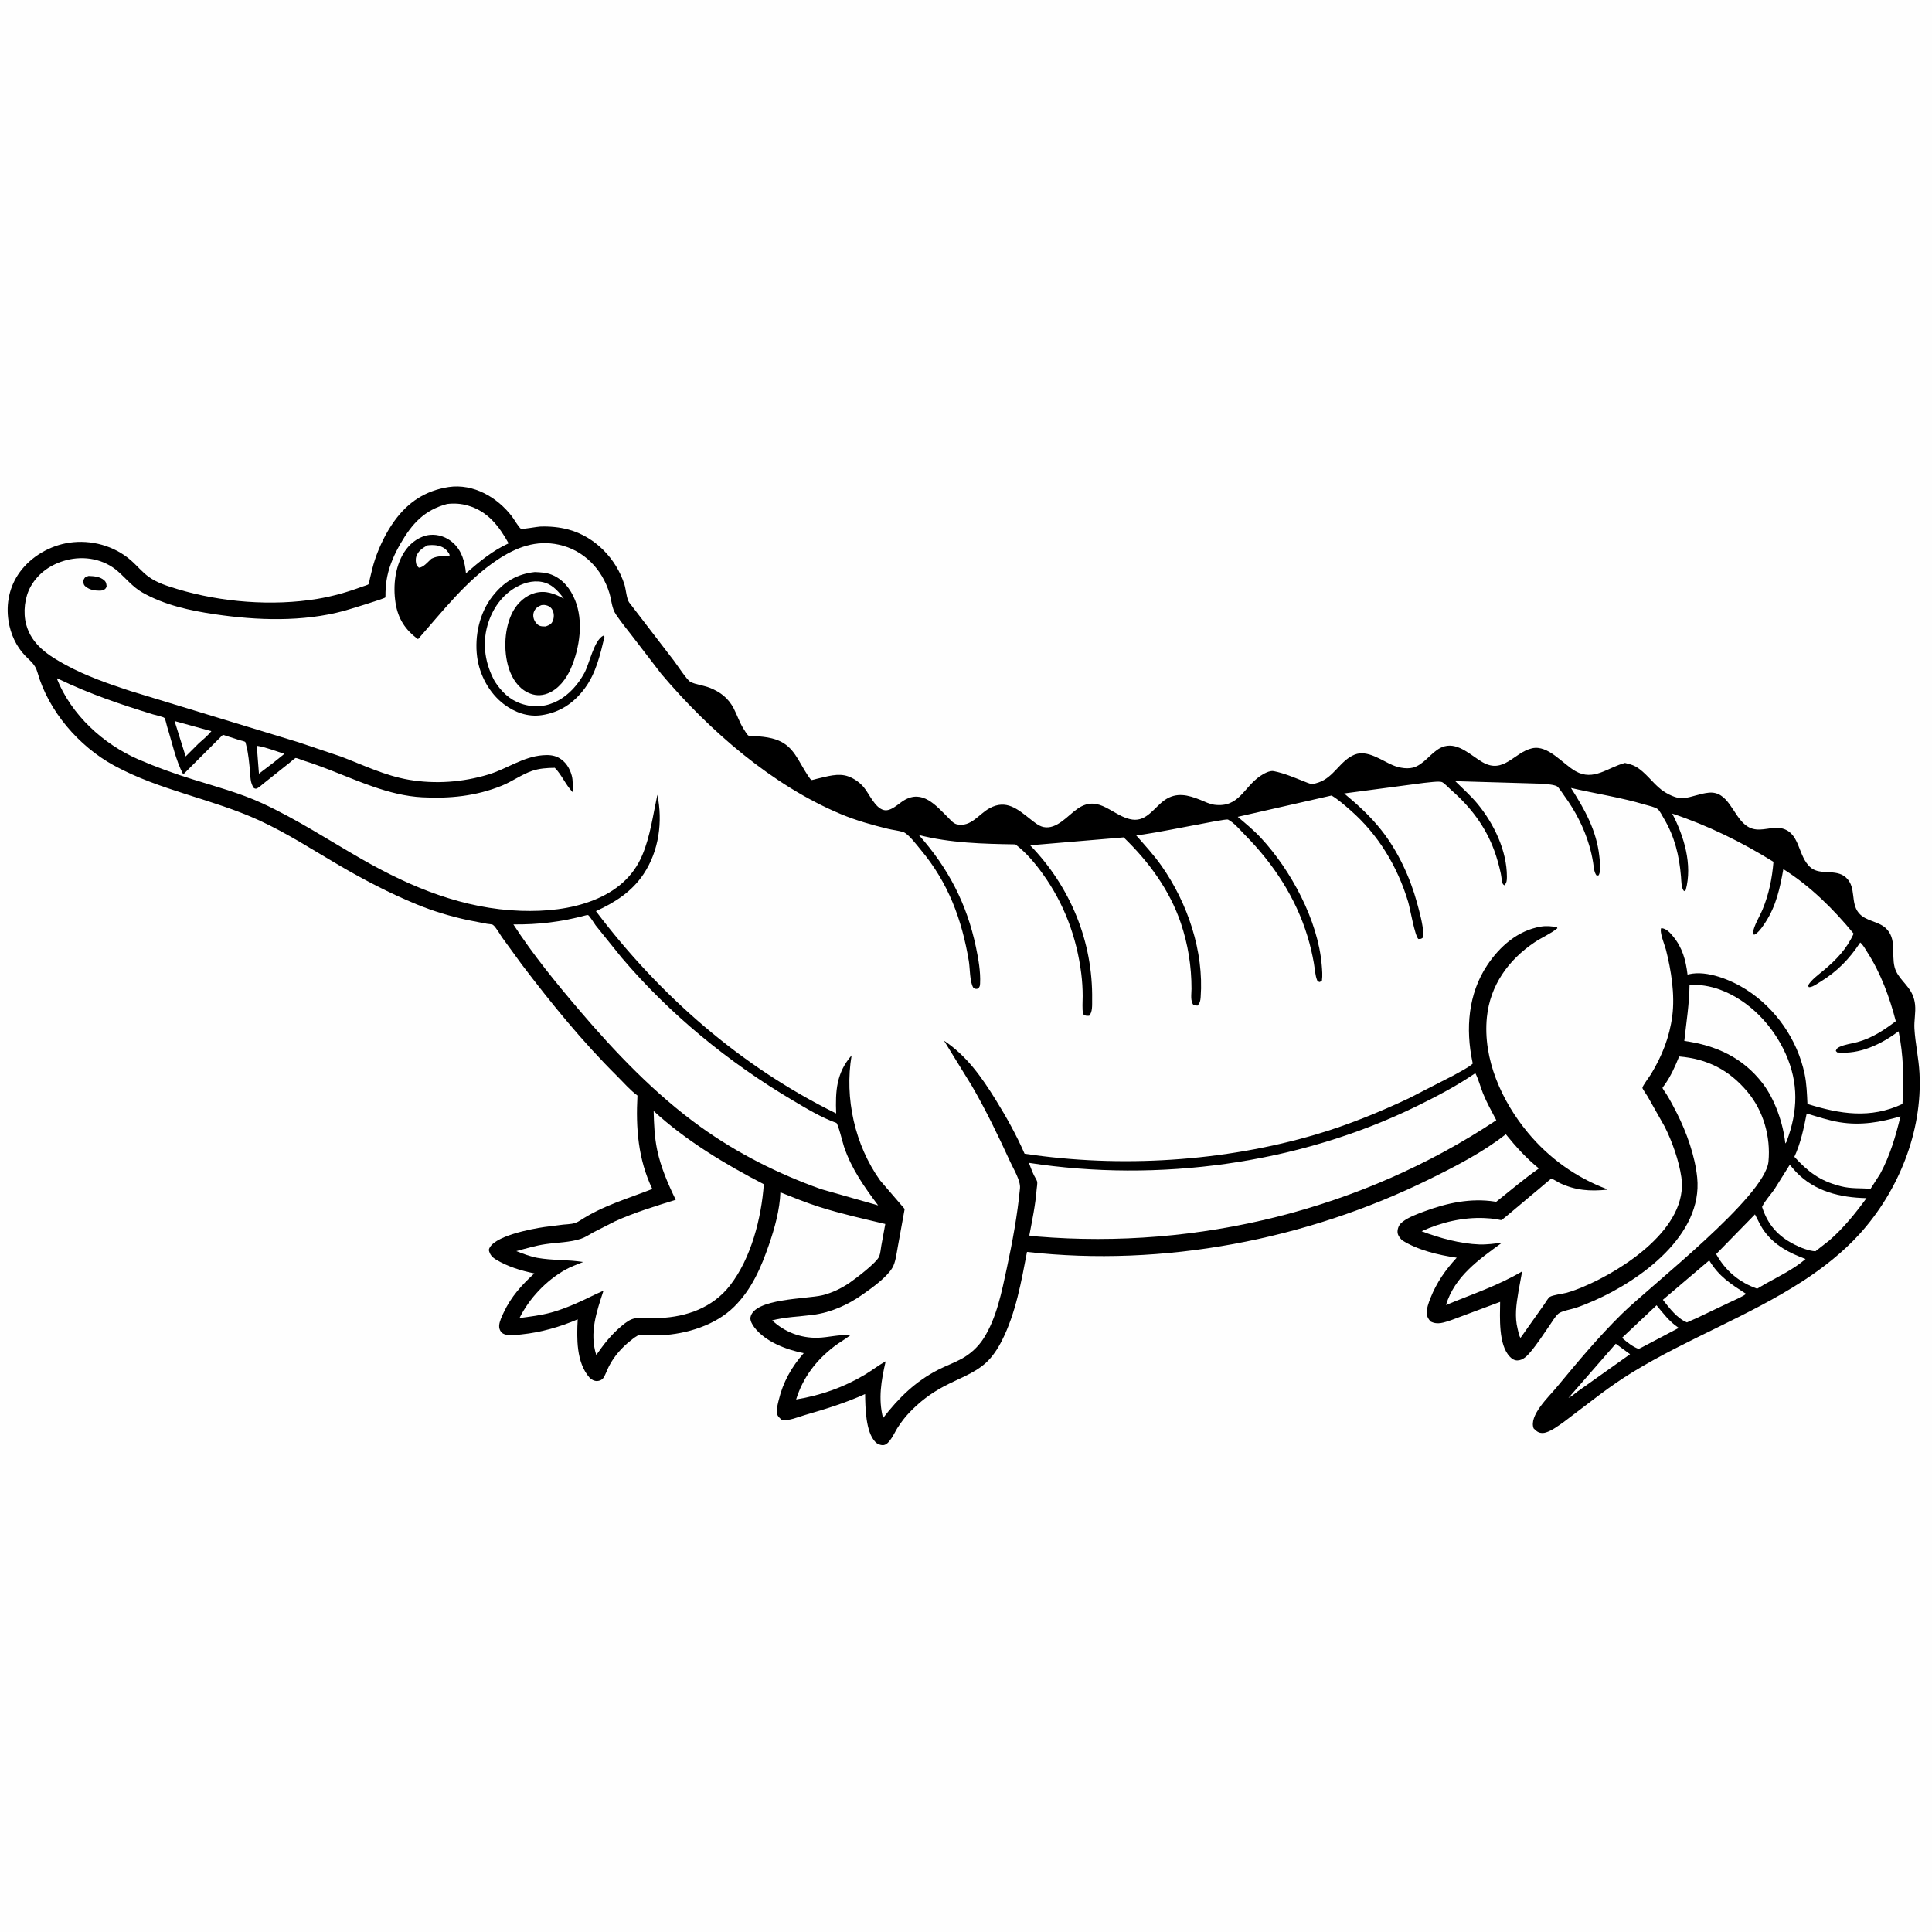 <svg version="1.1" xmlns="http://www.w3.org/2000/svg" style="display: block;" viewBox="0 0 2048 2048" width="1024" height="1024">
<path transform="translate(0,0)" fill="rgb(254,254,254)" d="M -0 -0 L 2048 0 L 2048 2048 L -0 2048 L -0 -0 z"/>
<path transform="translate(0,0)" fill="rgb(0,0,0)" d="M 475.544 516.284 C 501.951 512.417 527.111 527.12 542.719 547.494 C 544.546 549.879 550.29 559.617 552.314 560.58 C 553.597 561.19 569.629 558.298 572.59 558.181 C 582.549 557.785 593.08 558.763 602.712 561.38 C 630.802 569.012 653.227 592.17 661.947 619.645 C 663.52 624.599 664.184 634.788 666.909 638.578 L 714.402 700.419 C 717.888 704.982 728.181 720.79 731.783 722.73 C 737.406 725.76 746.055 726.564 752.291 729.034 C 763.547 733.491 771.972 739.935 777.71 750.849 C 781.423 757.909 783.85 765.754 788.154 772.5 C 789.113 774.003 792.002 778.933 793.383 779.753 C 794.177 780.224 798.564 780.116 799.885 780.216 C 806.087 780.69 812.213 781.174 818.27 782.685 C 838.026 787.614 843.361 800.439 852.886 816.535 C 853.821 818.115 858.946 826.61 860.213 826.839 C 861.045 826.989 864.777 825.805 865.819 825.57 C 876.59 823.136 888.656 819.064 899.5 823.101 C 905.568 825.36 911.318 829.406 915.497 834.339 C 921.549 841.485 927.419 856.461 937 858.703 C 944.373 860.429 952.448 851.868 958.337 848.368 C 977.963 836.703 992.05 853.777 1004.8 866.402 C 1007.49 869.059 1010.65 873.073 1014.5 873.883 C 1029.37 877.014 1037.49 862.962 1049.05 856.704 C 1066.67 847.158 1078.65 857.635 1091.99 868.163 C 1095.98 871.31 1100.97 875.581 1106.03 876.669 C 1120.25 879.73 1131.98 864.252 1142.57 857.055 C 1165.51 841.471 1179.72 865.995 1200.5 868.816 C 1215.64 870.871 1223.82 855.631 1234.58 848.125 C 1246.97 839.49 1259.4 842.661 1272.37 847.884 C 1277.15 849.812 1282.34 852.472 1287.49 853.105 C 1313.43 856.295 1318.13 834.778 1335.8 822.689 C 1339.39 820.226 1345.86 816.526 1350.3 817.451 C 1361.98 819.887 1370.88 823.852 1382 828.197 C 1384.36 829.118 1387.98 830.776 1390.48 831.061 C 1392.26 831.264 1395.91 830.042 1397.62 829.479 C 1414.01 824.075 1420.68 805.999 1436.06 799.903 C 1449.5 794.577 1464.51 806.113 1476.35 811.135 C 1483.32 814.092 1493.53 815.969 1500.76 812.706 L 1502 812.101 C 1512.75 806.912 1519.82 794.027 1531.52 791.047 C 1546.34 787.273 1559.65 801.093 1571.5 807.944 C 1593.89 820.889 1605.09 797.518 1624 793.223 C 1641.09 789.341 1656.44 809.744 1670.17 817.514 C 1689.3 828.344 1704.13 813.573 1722.52 808.743 C 1726.23 809.716 1730.35 810.604 1733.71 812.496 C 1744.33 818.476 1751.44 829.606 1761 837.037 C 1766.63 841.412 1777.4 847.039 1784.65 846.136 C 1793.65 845.014 1802.13 841.159 1811.41 840.269 C 1831.94 838.3 1836.79 863.915 1850.21 874.506 C 1860.38 882.528 1870.13 878.425 1881.69 877.5 C 1883.1 877.387 1884.44 877.377 1885.84 877.561 C 1909.33 880.637 1904.7 908.046 1920 920.12 C 1929.74 927.805 1946.18 921.075 1956.25 929.731 L 1957.3 930.694 C 1967.98 941.089 1961.32 956.788 1970.35 967.744 C 1977.72 976.687 1990.88 976.3 1999.02 983.928 C 2010.83 994.996 2004.85 1011.34 2008.35 1025.15 C 2011.27 1036.68 2022.56 1043.55 2027.23 1054.21 C 2028.76 1057.69 2029.67 1061.22 2030.06 1065 C 2030.92 1073.54 2028.87 1081.94 2029.38 1090.45 C 2030.32 1106.17 2033.9 1121.69 2034.74 1137.5 C 2038.04 1199.56 2012.51 1262.65 1971.09 1308.27 C 1953.8 1327.31 1932.12 1344.39 1910.57 1358.32 C 1853.47 1395.24 1789.12 1418.88 1731.06 1454.31 C 1719.16 1461.57 1707.62 1469.56 1696.45 1477.9 L 1657.16 1507.73 C 1651.66 1511.55 1645.09 1516.55 1638.61 1518.5 C 1637.48 1518.84 1636.28 1519.07 1635.1 1519.06 C 1630.57 1519 1628.77 1517.08 1625.71 1514.17 C 1620.45 1500.64 1641.58 1480.88 1649.69 1471.09 C 1672.05 1444.12 1694.32 1417.3 1719.34 1392.71 C 1749.77 1362.82 1871.15 1268.62 1874.66 1231.29 C 1877.12 1205.09 1869.38 1177.57 1852.36 1157.32 C 1832.85 1134.09 1809.94 1122.45 1779.97 1119.89 C 1775.57 1130.67 1771.42 1140.21 1764.68 1149.81 C 1764.48 1150.1 1762.3 1152.93 1762.3 1153.17 C 1762.29 1153.88 1765.97 1159.02 1766.53 1159.91 C 1770.54 1166.39 1774.06 1173.06 1777.5 1179.87 C 1787.88 1200.41 1796.77 1225.3 1799.09 1248.29 C 1805.26 1309.37 1738.9 1357.19 1689.63 1378.8 C 1683.24 1381.6 1676.68 1384.32 1670.05 1386.5 C 1665.52 1387.99 1655.13 1389.71 1651.87 1392.62 C 1648.4 1395.71 1645.26 1401.23 1642.56 1405.1 C 1636.11 1414.33 1629.93 1424.1 1622.71 1432.73 C 1619.09 1437.05 1614.65 1441.97 1608.59 1442.13 C 1605.31 1442.22 1602.62 1440.43 1600.44 1438.13 C 1588.22 1425.3 1590.04 1396.45 1590.19 1380.05 L 1538.14 1399.49 C 1530.66 1401.84 1523.98 1404.74 1516.5 1400.85 C 1514.15 1398.17 1512.75 1396.14 1512.49 1392.49 C 1512.1 1387.03 1514.41 1380.93 1516.39 1375.9 C 1522.84 1359.61 1532.33 1345.98 1544.19 1333.22 C 1525.04 1330.48 1502.45 1325.09 1486.1 1314.6 L 1484.72 1313.03 C 1482.45 1310.32 1481.03 1307.78 1481.54 1304.11 C 1482.1 1300.12 1483.82 1297.42 1487 1295.01 C 1493.5 1290.08 1502.27 1286.95 1509.88 1284.12 C 1534.02 1275.16 1559.03 1269.76 1584.8 1273.79 C 1586.43 1274.04 1585.67 1274.25 1586.98 1273.21 C 1601.63 1261.56 1615.9 1249.33 1631.26 1238.62 C 1617.78 1227.59 1607.14 1215.87 1596.21 1202.36 C 1572.19 1221.37 1542.53 1236.59 1515.03 1250.11 C 1384.72 1314.23 1233.4 1343.36 1088.66 1327.08 C 1082.61 1358.75 1076.75 1392.11 1062.05 1421.11 C 1057.73 1429.63 1051.91 1438.62 1044.72 1445 C 1032.06 1456.25 1015.23 1461.78 1000.47 1469.68 C 986.397 1477.2 974.878 1485.96 963.847 1497.5 C 959.15 1502.41 955.161 1507.8 951.464 1513.49 C 948.211 1518.5 943.177 1530.84 936.857 1531.85 C 934.006 1532.31 930.111 1530.78 928.108 1528.77 C 917.416 1517.99 917.318 1491.67 917.046 1477.76 C 896.077 1487.25 875.113 1493.67 853.073 1500.05 C 846.364 1502 835.197 1506.85 828.5 1504.95 C 826.004 1502.73 823.913 1501.07 823.5 1497.52 C 823.039 1493.57 824.482 1488.36 825.405 1484.46 C 829.972 1465.19 839.037 1449.14 851.984 1434.39 C 833.604 1430.76 811.307 1422.41 799.562 1406.96 C 797.554 1404.32 794.911 1399.9 795.526 1396.47 C 799.126 1376.34 855.191 1377.04 871.5 1373.09 C 881.845 1370.59 891.727 1365.86 900.5 1359.87 C 906.99 1355.45 929.52 1338.35 932.034 1331.77 C 933.305 1328.44 933.613 1323.9 934.26 1320.32 L 938.442 1297.48 C 915.058 1291.88 891.782 1286.75 868.829 1279.48 C 854.736 1275.01 840.965 1269.4 827.248 1263.91 C 826.633 1282.26 821.181 1301.94 815.208 1319.23 C 806.783 1343.62 796.984 1366.55 778.387 1385.06 C 758.658 1404.71 727.966 1414.16 700.701 1415.45 C 693.471 1415.8 684.778 1414.09 677.963 1415.11 C 675.3 1415.51 671.024 1419.1 668.86 1420.78 C 659.369 1428.15 651.033 1437.6 645.519 1448.31 C 643.519 1452.19 642.038 1456.9 639.7 1460.5 C 638.277 1462.69 635.533 1463.88 633 1463.98 C 630.033 1464.1 626.704 1462.39 624.792 1460.2 C 610.819 1444.18 611.287 1418.37 612.398 1398.56 C 593.627 1406.6 573.392 1412.39 553.05 1414.5 C 547.248 1415.1 535.785 1416.99 531.5 1412.26 C 529.732 1410.31 528.925 1407.6 529.138 1405 C 529.512 1400.43 532.047 1395.34 533.976 1391.21 C 541.727 1374.6 553.126 1362.05 566.449 1349.86 C 552.644 1347.12 537.948 1342.59 525.825 1335.23 C 521.488 1332.59 519.265 1329.95 518.136 1325 C 521.384 1310.4 563.884 1302.58 577.094 1300.68 L 597 1298.15 C 603.897 1297.52 608.829 1297.77 614.796 1293.86 C 638.901 1278.07 665.072 1270.74 691.463 1260.38 C 676.395 1228.77 673.884 1195.75 675.733 1161.32 C 668.055 1155.73 661.104 1147.57 654.334 1140.86 C 617.217 1104.05 584.611 1063.83 553 1022.26 L 532.016 993.425 C 529.826 990.243 525.49 982.348 522.384 980.306 C 521.499 979.725 517.533 979.493 516.178 979.256 L 495.869 975.326 C 477.213 971.3 459.071 965.821 441.417 958.555 C 412.783 946.77 385.71 932.604 359 916.988 C 331.381 900.839 304.102 883.131 275 869.745 C 224.686 846.603 169.563 838.132 120.581 811.305 C 83.53 791.012 51.339 753.726 39.713 712.769 C 37.24 704.057 32.559 701.223 26.5 694.891 C 16.991 684.954 11.12 671.764 9.032 658.281 C 6.187 639.917 9.97 621.523 21 606.416 C 33.142 589.787 53.123 578.249 73.46 575.261 C 96.506 571.874 120.755 578.429 138.451 593.68 C 145.067 599.382 150.484 606.247 157.597 611.408 C 166.574 617.921 177.686 621.308 188.2 624.481 C 234.365 638.413 288.88 642.726 336.53 634.81 C 352.419 632.17 368.291 627.693 383.37 622.06 C 384.563 621.615 389.939 620.096 390.627 619.299 C 391.183 618.656 391.853 614.342 392.095 613.368 C 393.774 606.642 395.258 599.735 397.468 593.16 C 402.26 578.904 409.243 564.477 418.062 552.27 C 432.582 532.173 451.018 520.102 475.544 516.284 z"/>
<path transform="translate(0,0)" fill="rgb(254,254,254)" d="M 272.198 790.531 C 281.901 792.034 292.04 796.132 301.452 799.102 L 290.5 807.925 L 274.494 820.137 L 272.198 790.531 z"/>
<path transform="translate(0,0)" fill="rgb(254,254,254)" d="M 453.014 578.09 C 456.065 577.725 459.455 577.597 462.5 578.065 C 467.03 578.762 471.337 580.526 474.148 584.231 C 475.66 586.223 476.864 587.196 476.5 589.713 C 470.399 589.401 463.562 589.149 457.996 591.955 L 457.14 592.418 C 453.483 595.659 448.842 601.586 444 601.76 L 441.769 599.5 C 440.657 596.547 440.325 592.858 441.324 589.808 C 443.198 584.089 448.032 580.859 453.014 578.09 z"/>
<path transform="translate(0,0)" fill="rgb(254,254,254)" d="M 185.049 764.334 L 224.085 775.066 C 220.144 779.872 215.435 783.805 210.771 787.882 L 196.795 801.831 L 185.049 764.334 z"/>
<path transform="translate(0,0)" fill="rgb(254,254,254)" d="M 1712.76 1424.41 L 1727.93 1435.53 L 1671.96 1475.28 C 1668.91 1477.83 1666.08 1480.01 1662.59 1481.92 L 1712.76 1424.41 z"/>
<path transform="translate(0,0)" fill="rgb(254,254,254)" d="M 1756.02 1383.66 C 1762.77 1391.89 1769.63 1400.94 1778.55 1406.94 L 1779.59 1407.61 L 1740.82 1428.07 L 1737 1429.92 C 1730.56 1427.61 1724.53 1422.6 1719.4 1418.17 L 1756.02 1383.66 z"/>
<path transform="translate(0,0)" fill="rgb(254,254,254)" d="M 1811.86 1336.07 C 1822.32 1353.39 1834.43 1360.83 1850.97 1371.6 C 1845.75 1375.29 1839.15 1377.86 1833.36 1380.64 L 1799.63 1396.72 L 1788.24 1401.8 C 1777.7 1397.56 1769.51 1386.41 1762.71 1377.85 L 1811.86 1336.07 z"/>
<path transform="translate(0,0)" fill="rgb(254,254,254)" d="M 1860.34 1287.3 C 1863.43 1293.27 1866.43 1299.92 1870.39 1305.33 C 1881.36 1320.28 1896.96 1328.33 1913.96 1334.6 C 1901.44 1345.44 1885.87 1352.83 1871.46 1360.89 L 1862.67 1366.06 C 1843.61 1359.32 1829.04 1347.09 1819.21 1329.38 L 1860.34 1287.3 z"/>
<path transform="translate(0,0)" fill="rgb(254,254,254)" d="M 1897.24 1234.72 L 1903.77 1242.23 C 1923.9 1263.16 1950.59 1269.45 1978.58 1270.1 C 1966.69 1286.38 1954.48 1301.48 1939.29 1314.83 L 1924.43 1326.42 C 1916.84 1325.9 1908.48 1322.5 1901.8 1319.07 C 1884.45 1310.17 1873.81 1297.97 1867.87 1279.39 C 1870.86 1272.86 1876.77 1266.76 1880.91 1260.78 L 1897.24 1234.72 z"/>
<path transform="translate(0,0)" fill="rgb(254,254,254)" d="M 1915.17 1180.37 C 1926.68 1183.77 1938.38 1187.71 1950.24 1189.63 C 1972.51 1193.24 1993.24 1189.71 2014.6 1183.36 C 2009.59 1204.31 2003.38 1225.33 1993.07 1244.32 L 1982.96 1260.1 C 1972.82 1259.45 1961.65 1260.14 1951.79 1257.57 L 1950 1257.09 C 1929.18 1251.71 1916.42 1242.01 1902.12 1226.29 C 1908.91 1211.55 1912.05 1196.19 1915.17 1180.37 z"/>
<path transform="translate(0,0)" fill="rgb(254,254,254)" d="M 1790.99 1043.64 C 1802.34 1043.8 1812.35 1045.07 1823.09 1049 C 1854.22 1060.41 1879.34 1086.97 1892.8 1116.88 C 1906.82 1148.04 1905.93 1177.88 1894 1209.68 C 1893.74 1210.68 1893.11 1211.32 1892.5 1212.14 C 1890.34 1191.05 1881.52 1165.43 1868.57 1148.51 C 1847.47 1120.94 1818.94 1108.1 1785.44 1103.41 C 1787.63 1083.16 1790.76 1064.12 1790.99 1043.64 z"/>
<path transform="translate(0,0)" fill="rgb(254,254,254)" d="M 692.894 1177.7 C 727.025 1209.07 768.616 1234.12 809.692 1255.34 C 807.083 1291.33 796.237 1333.84 773.782 1362.69 C 755.587 1386.06 728.049 1395.97 699.156 1397.16 C 690.765 1397.51 681.322 1396.16 673.116 1397.51 C 667.787 1398.38 663.096 1402.12 659.036 1405.49 C 647.96 1414.67 640.273 1424.69 632.066 1436.35 C 624.558 1412.79 632.414 1390.62 639.719 1368.17 L 631.065 1372.12 C 616.443 1379.32 600.096 1386.97 584.432 1391.29 C 573.494 1394.3 561.923 1395.67 550.692 1397.19 C 561.003 1376.33 578.855 1357.53 599.137 1346.05 C 605.033 1342.71 611.872 1340.39 618.124 1337.78 C 602.165 1335.19 585.605 1336.22 569.665 1333.38 C 562.022 1332.01 554.535 1329.01 547.306 1326.26 C 557.511 1323.41 567.811 1320.37 578.312 1318.84 C 590.34 1317.08 604.124 1317.01 615.65 1313.22 C 620.389 1311.66 624.745 1308.67 629.094 1306.27 L 651.856 1294.69 C 672.491 1285.32 694.662 1278.56 716.29 1271.84 C 708.05 1254.86 700.459 1237.36 696.594 1218.8 C 693.79 1205.32 693.225 1191.41 692.894 1177.7 z"/>
<path transform="translate(0,0)" fill="rgb(254,254,254)" d="M 620.145 970.5 C 621.263 970.369 622.464 969.668 623.5 970.108 C 624.853 970.683 630.332 979.48 631.544 981.12 L 658.83 1014.97 C 709.757 1075.02 772.334 1126.18 840.022 1166.26 C 854.529 1174.85 870.602 1184.66 886.553 1190.34 C 888.323 1190.96 893.467 1211.94 894.71 1215.62 C 902.611 1239.02 916.169 1258.22 930.864 1277.76 L 870.254 1260.51 C 824.789 1244.24 781.982 1222.79 742.711 1194.58 C 694.627 1160.04 652.229 1115.63 613.96 1070.7 C 589.305 1041.76 564.883 1011.87 544.206 979.927 C 570.88 980.173 594.364 977.346 620.145 970.5 z"/>
<path transform="translate(0,0)" fill="rgb(254,254,254)" d="M 1563.91 1137.59 C 1567.29 1144.14 1569.27 1152.12 1572.04 1159 C 1575.99 1168.79 1581.24 1178.14 1586.15 1187.48 C 1443.69 1282.24 1270.04 1324.81 1099.76 1310.77 L 1091.09 1309.72 C 1094.16 1293.68 1097.61 1277.25 1098.86 1260.97 C 1099.01 1259 1099.91 1254.18 1099.38 1252.41 C 1098.78 1250.38 1096.99 1247.88 1096.06 1245.91 C 1094.03 1241.61 1092.37 1237.09 1090.64 1232.66 C 1227.66 1253.75 1376.37 1233.91 1501.26 1172.83 C 1522.91 1162.24 1543.98 1151.23 1563.91 1137.59 z"/>
<path transform="translate(0,0)" fill="rgb(254,254,254)" d="M 473.963 534.238 C 481.583 533.36 488.523 533.8 495.906 535.902 C 516.931 541.888 529.01 557.731 539.145 575.95 C 522.164 583.651 507.902 595.559 493.928 607.685 C 492.765 595.64 489.667 583.933 480.375 575.475 C 473.744 569.44 464.636 566.122 455.677 567.009 C 445.789 567.987 436.379 574.466 430.555 582.325 C 418.835 598.141 416.335 620.425 419.341 639.406 C 421.936 655.795 429.715 667.834 443.124 677.526 C 469.149 648.046 494.3 615.279 527.404 593.305 C 547.308 580.093 568.338 572.124 592.447 577.387 C 618.831 583.145 638.201 603.188 645.973 628.643 C 648.32 636.329 648.381 644.538 652.94 651.37 C 659.181 660.725 666.637 669.433 673.395 678.435 L 701.111 714.5 C 752.059 774.626 818.651 832.698 891.85 863.192 C 907.807 869.84 924.408 874.474 941.173 878.574 C 946.408 879.854 952.3 880.397 957.374 881.974 C 962.896 883.691 972.204 896.252 975.997 900.783 C 1005.15 935.602 1019.56 974.377 1027 1018.8 C 1028.3 1026.56 1027.84 1040.82 1031.84 1047.15 C 1034.34 1048.46 1034.27 1048.53 1037 1047.9 C 1038.65 1045.6 1038.78 1045.35 1038.93 1042.5 C 1039.59 1030.09 1037.08 1016.16 1034.55 1004.06 C 1024.91 958.06 1005.16 920.167 974.049 885.172 C 1007.16 893.647 1042.32 894.568 1076.34 895.068 C 1087.56 903.533 1097.38 915.207 1105.54 926.594 C 1128.13 958.126 1141.38 993.733 1146.2 1032.18 C 1147.17 1039.99 1147.68 1047.99 1147.68 1055.86 C 1147.69 1062.18 1147 1068.78 1148.1 1075 C 1150.62 1077.06 1151.34 1076.7 1154.5 1076.78 C 1158.32 1072.88 1157.63 1065.05 1157.71 1059.9 C 1158.65 998.23 1134.72 940.096 1091.99 896.048 L 1191.13 887.669 C 1217.63 913.292 1239.74 943.236 1251.7 978.428 C 1259.33 1000.88 1263.09 1024.56 1263.04 1048.26 C 1263.03 1054.06 1261.57 1061.08 1265.35 1065.63 L 1269.5 1065.97 C 1272.02 1063.09 1272.47 1060.82 1272.75 1057 C 1276.3 1008.47 1258.98 957.401 1231.33 917.977 C 1223.22 906.417 1213.57 895.983 1204.28 885.379 C 1218.15 885.003 1299.09 867.384 1301.71 868.751 C 1308.35 872.22 1314.63 879.926 1319.86 885.23 C 1349.91 915.664 1373.54 951.542 1386.06 992.733 C 1388.86 1001.96 1391 1011.15 1392.7 1020.64 C 1393.73 1026.4 1394.06 1033.98 1396.28 1039.22 C 1396.91 1040.69 1397.6 1040.5 1399 1040.99 L 1401.29 1039.5 C 1402.06 1034 1401.55 1028.51 1401.09 1023 C 1397.12 975.521 1368.46 922.372 1336.42 887.978 C 1328.95 879.964 1320.4 872.963 1312.06 865.883 L 1411.55 843.281 C 1418.76 847.679 1425.06 853.274 1431.41 858.81 C 1461.04 884.661 1481.39 918.505 1492.69 956 C 1494.83 963.1 1499.65 991.695 1503.5 995.37 C 1506.19 995.33 1506.38 995.416 1508.5 993.799 C 1508.73 992.458 1508.9 991.367 1508.83 990 C 1508.26 979.314 1504.91 967.314 1502.1 957 C 1494.73 929.944 1481.78 902.118 1464.34 880.031 C 1452.65 865.226 1439.33 853.086 1424.89 841.104 L 1509.43 829.896 C 1513.48 829.557 1525.28 827.797 1528.49 829.024 C 1530.87 829.937 1535.71 835.168 1537.86 837.044 C 1558.53 855.063 1574.45 875.664 1583.96 901.594 C 1586.89 909.576 1589.09 917.695 1590.91 926 C 1591.58 929.041 1591.83 934.312 1593.08 937 C 1593.4 937.701 1594.25 938 1594.84 938.5 C 1597.24 935.34 1597.37 933.442 1597.38 929.427 C 1597.41 901.923 1583.73 873.459 1566.61 852.538 C 1559.48 843.814 1550.65 836.009 1542.64 828.076 L 1631.16 830.659 C 1636.12 831.078 1646.07 831.264 1650.35 833.446 C 1652.29 834.434 1656.96 841.874 1658.37 843.804 C 1669.88 859.525 1679.13 877.468 1684.63 896.191 C 1686.37 902.109 1687.74 908.087 1688.74 914.174 C 1689.46 918.583 1689.6 924.725 1692.5 928.154 L 1694.5 927.948 C 1695.13 926.784 1695.38 926.47 1695.68 925 C 1696.78 919.745 1695.92 912.916 1695.34 907.603 C 1692.33 880.187 1679.88 858.08 1665.31 835.274 C 1691.53 841.328 1717.97 845.265 1743.83 852.963 C 1747.48 854.047 1754.35 855.453 1757.25 857.688 C 1759.37 859.319 1762.34 865.235 1763.8 867.681 C 1775.3 887.067 1780.08 907.118 1781.94 929.361 C 1782.31 933.802 1782.12 941.357 1785.18 944.689 L 1786.94 943.5 C 1794.28 916.485 1785.15 886.481 1772.61 862.43 C 1810.37 874.979 1846.23 892.586 1879.96 913.567 C 1878.52 931.126 1875.17 947.632 1868.46 963.947 C 1865.11 972.09 1859.21 980.814 1858.02 989.5 L 1859.5 990.941 L 1861.89 989.455 C 1865.69 986.512 1868.96 981.484 1871.57 977.481 C 1882.79 960.27 1886.91 941.242 1890.43 921.324 C 1918.66 938.986 1943.93 964.005 1964.95 989.716 C 1957.56 1005.98 1946.58 1017.39 1932.97 1028.75 C 1927.53 1033.29 1919.99 1038.63 1916.49 1044.85 L 1917.5 1046.39 L 1918.67 1046.36 C 1922.3 1045.82 1926.45 1042.71 1929.56 1040.81 C 1947.63 1029.76 1960.3 1016.68 1971.91 999.116 C 1974.95 1001.44 1977.42 1006.26 1979.5 1009.49 C 1993.69 1031.51 2003.1 1057.25 2009.64 1082.51 C 1996.96 1092.07 1984.4 1100.43 1968.86 1104.65 C 1962.65 1106.34 1955.89 1107.02 1950 1109.75 C 1947.65 1110.84 1946.9 1111.62 1946.03 1114 L 1947.5 1115.57 C 1971.41 1118 1993.99 1107.01 2012.6 1093.21 C 2017.88 1119.04 2018.25 1144.08 2016.7 1170.26 C 1982.61 1186.18 1950.59 1180.98 1915.98 1170.24 C 1915.46 1159.51 1915.16 1148.84 1912.94 1138.3 C 1905.3 1102.02 1882.36 1068.9 1851.01 1048.95 C 1835.09 1038.82 1809.62 1028.34 1790.59 1032.68 L 1788.86 1033.08 C 1787.02 1017.8 1783.47 1004.59 1773.42 992.475 C 1770.08 988.445 1766.51 984.313 1761 983.845 C 1758.73 987.649 1764.74 1001.93 1765.92 1006.55 C 1771.51 1028.46 1775.65 1054.38 1772.69 1076.94 C 1769.73 1099.54 1761.8 1119.46 1749.99 1138.85 C 1748.55 1141.2 1741.07 1151.19 1741.02 1153.14 C 1741 1154.16 1745.66 1160.8 1746.4 1162.02 L 1764.51 1194.06 C 1772.49 1209.7 1779.83 1230.68 1782.32 1247.95 C 1790.06 1301.44 1720.57 1346.17 1678.72 1363.88 C 1672.72 1366.42 1666.56 1368.8 1660.26 1370.5 C 1655.74 1371.72 1646.43 1372.58 1642.74 1374.82 C 1641.17 1375.77 1638.38 1380.71 1637.06 1382.53 L 1611.81 1418.23 C 1610.06 1415.76 1609.57 1411.94 1608.82 1409 C 1605.37 1395.59 1607.37 1382.63 1609.59 1369.24 L 1613.51 1347.74 C 1587.64 1363.03 1560.27 1372 1532.79 1383.39 C 1542.03 1352.98 1567.74 1335.1 1592.12 1317.37 C 1584.26 1318.25 1576.17 1319.44 1568.26 1319.17 C 1548.15 1318.49 1525.65 1312.3 1506.98 1305.18 C 1527.38 1295.74 1551.01 1290.19 1573.57 1291.21 C 1577.94 1291.4 1582.27 1291.76 1586.6 1292.44 C 1587.55 1292.59 1590.92 1293.49 1591.66 1293.32 C 1592.58 1293.12 1626.59 1264.06 1631.06 1260.56 C 1632.75 1259.23 1644.1 1249.36 1644.33 1249.37 C 1645.78 1249.42 1651.65 1253.27 1653.35 1254.06 C 1670.29 1261.97 1685.4 1263 1703.79 1261.13 L 1703.53 1260.55 C 1670.74 1248.33 1641.95 1227.61 1619.65 1200.72 C 1591.82 1167.16 1571.71 1122.55 1576.16 1078.27 C 1579.56 1044.51 1598.98 1017.53 1626.66 998.916 C 1634.38 993.725 1643.81 989.843 1650.91 984 L 1650.5 982.997 C 1644.81 981.689 1638.97 981.279 1633.19 982.262 C 1608.88 986.396 1589.81 1003.2 1576.5 1023.16 C 1556.25 1053.55 1553.5 1090.66 1560.84 1125.72 L 1561.19 1127.38 L 1559.9 1128.57 C 1554.19 1132.95 1546.69 1136.59 1540.41 1140.16 L 1493.24 1164.33 C 1461.97 1179.05 1428.93 1192.5 1395.77 1202.33 C 1297.64 1231.42 1187.37 1238.27 1086.09 1222.98 C 1077.48 1203.24 1066.85 1184.14 1055.51 1165.86 C 1040.41 1141.54 1024.81 1119.27 1000.67 1103.12 L 1030.1 1150.89 C 1045.26 1177.01 1058.37 1204.37 1070.97 1231.78 C 1074.39 1239.21 1081.99 1251.62 1081.23 1259.58 C 1078.51 1287.98 1073.24 1316.54 1067.24 1344.43 C 1061.9 1369.27 1056.52 1396.98 1042.68 1418.72 C 1036.98 1427.68 1028.75 1435.19 1019.47 1440.32 C 1011.51 1444.72 1002.79 1447.79 994.669 1451.93 C 970.226 1464.42 952.632 1481.85 936.066 1503.21 C 930.799 1482.59 934.164 1463.42 938.828 1443.1 C 931.331 1447.19 924.48 1452.62 917.125 1457.03 C 894.292 1470.72 870.186 1479.16 843.915 1483.5 C 851.147 1460.2 865.143 1441.93 884.329 1427.22 C 889.799 1423.02 895.799 1419.77 901.265 1415.53 C 889.438 1414.31 878.389 1417.82 866.656 1418.11 C 848.85 1418.53 831.354 1411.9 818.53 1399.64 C 832.508 1396.05 847.231 1395.66 861.5 1393.84 C 880.593 1391.4 898.783 1383.25 914.41 1372.22 C 924.359 1365.19 939.674 1354.4 945.921 1343.96 C 949.422 1338.11 950.422 1328.45 951.684 1321.78 L 958.977 1281.57 L 932.985 1251.34 C 906.192 1213.79 895.071 1164.2 902.723 1118.76 C 886.485 1137.42 885.516 1156.64 886.365 1180.28 C 785.538 1130.78 699.21 1055.19 631.728 965.879 C 651.948 956.579 669.731 945.311 682.279 926.446 C 698.557 901.973 702.682 870.942 696.852 842.485 C 692.209 863.87 689.386 886.211 680.855 906.5 C 671.012 929.911 652.47 945.018 629.139 954.264 C 604.968 963.844 578.066 966.368 552.269 965.515 C 491.374 963.501 436.203 940.838 383.975 910.999 C 348.81 890.909 314.655 868.417 277.808 851.444 C 254.331 840.629 228.69 833.767 204.089 826.094 C 184.63 820.025 165.582 813.149 146.876 805.058 C 109.419 788.857 75.436 757.638 60.27 719.342 C 61.296 718.921 60.619 719.049 62.274 719.845 C 95.093 735.636 127.405 746.576 162.026 757.22 C 164.461 757.969 173.122 759.757 174.433 761.138 C 175.27 762.019 176.718 768.958 177.226 770.554 C 182.495 787.132 186.092 805.615 194.221 820.942 L 236.266 778.891 L 254.072 784.604 C 255.135 784.935 259.309 785.838 259.968 786.434 C 260.292 786.727 261.186 790.856 261.311 791.348 C 263.363 799.435 264.062 808.218 264.901 816.5 C 265.574 823.141 265.034 829.972 269.211 835.5 C 269.974 835.674 270.733 836.175 271.5 836.022 C 273.829 835.556 277.656 831.859 279.578 830.366 L 306.923 808.575 C 307.623 808.019 312.775 803.533 313.306 803.517 C 314.999 803.468 319.462 805.511 321.264 806.071 C 346.573 813.935 370.475 825.194 395.473 833.853 C 412.29 839.679 429.762 844.231 447.604 845.162 C 476.786 846.685 504.694 843.939 532 832.835 C 542.789 828.447 552.964 820.994 563.781 817.248 C 571.689 814.51 579.812 814.043 588.102 813.908 C 595.728 821.684 599.355 831.668 607.07 839.743 C 607.083 834.04 607.584 827.546 606.05 822.02 C 603.855 814.111 599.494 807.196 592.16 803.193 C 586.946 800.346 581.005 800.121 575.216 800.594 C 554.079 802.32 537.569 814.955 517.725 820.993 C 490.61 829.242 461.386 831.342 433.441 826.575 C 408.149 822.26 385.309 811.076 361.558 802.026 L 316.15 786.73 L 211.222 754.743 L 138.07 732.437 C 115.161 724.955 91.227 716.558 70 705.052 C 51.591 695.073 33.536 683.511 27.752 661.953 C 24.323 649.171 26.109 632.992 32.639 621.521 C 40.896 607.014 54.472 597.911 70.459 593.744 C 89.348 588.822 110.214 592.587 125.12 605.758 C 133.637 613.283 140.792 622.267 150.767 627.969 C 174.232 641.383 201.5 647.273 228 651.161 C 272.645 657.712 320.679 659.404 364.583 647.553 C 368.476 646.502 407.473 634.66 408.435 633.331 C 408.697 632.968 408.622 628.278 408.65 627.603 C 408.894 621.812 409.357 616.404 410.56 610.721 C 413.142 598.527 418.297 587.024 424.531 576.283 C 436.784 555.172 449.562 540.81 473.963 534.238 z"/>
<path transform="translate(0,0)" fill="rgb(0,0,0)" d="M 93.915 610.5 C 99.565 610.698 106.058 611.157 110.5 615.161 C 112.749 617.188 112.759 619.163 113.046 622 C 111.358 625.097 110.706 624.851 107.5 626.003 C 101.437 626.367 95.334 625.661 90.5 621.558 C 88.25 619.648 88.466 617.738 88.368 615.009 C 90.184 611.433 90.343 611.761 93.915 610.5 z"/>
<path transform="translate(0,0)" fill="rgb(0,0,0)" d="M 566.891 606.384 C 573.088 606.661 578.958 606.852 584.807 609.21 C 596.997 614.123 604.731 624.226 609.572 636.089 C 618.711 658.488 614.569 686.466 605.296 708.196 C 600.562 719.288 592.072 730.704 580.465 735.117 C 573.228 737.869 566.355 737.466 559.395 734.084 C 549.131 729.095 542.714 718.945 539.323 708.333 C 533.38 689.737 534.517 664.865 543.955 647.735 C 548.814 638.916 557.197 631.27 567.035 628.593 C 578.434 625.491 587.806 629.268 597.691 634.59 C 592.921 627.966 586.432 620.595 578.491 617.924 C 568.163 614.452 557.346 616.894 548.004 621.914 C 532.052 630.486 521.581 645.831 516.71 663.045 C 510.906 683.556 514.54 704.3 524.619 722.543 C 531.457 733.061 540.043 741.627 552.143 745.796 C 581.079 755.765 606.044 738.219 619.5 713.309 C 624.86 703.385 629.638 678.799 639.5 673.795 L 640.798 675 C 636.263 693.938 631.753 713.594 619.987 729.5 C 608.38 745.192 593.569 755.263 574.09 758.098 C 559.535 760.217 545.646 755.211 534.101 746.451 C 518.568 734.666 508.252 715.421 505.758 696.155 C 502.909 674.144 508.295 649.514 522.173 631.888 C 534.004 616.863 547.71 608.491 566.891 606.384 z"/>
<path transform="translate(0,0)" fill="rgb(254,254,254)" d="M 573.785 641.5 C 576.1 640.978 578.043 641.251 580.278 641.976 C 582.843 642.809 584.728 644.608 585.861 647.044 C 587.439 650.432 587.421 654.689 586.001 658.117 C 584.41 661.954 582.065 662.611 578.5 664.025 C 576.745 664.042 574.829 664.088 573.117 663.659 C 570.17 662.922 567.882 660.376 566.586 657.748 C 565.086 654.709 564.808 651.156 566.199 648.024 C 567.739 644.556 570.391 642.818 573.785 641.5 z"/>
</svg>